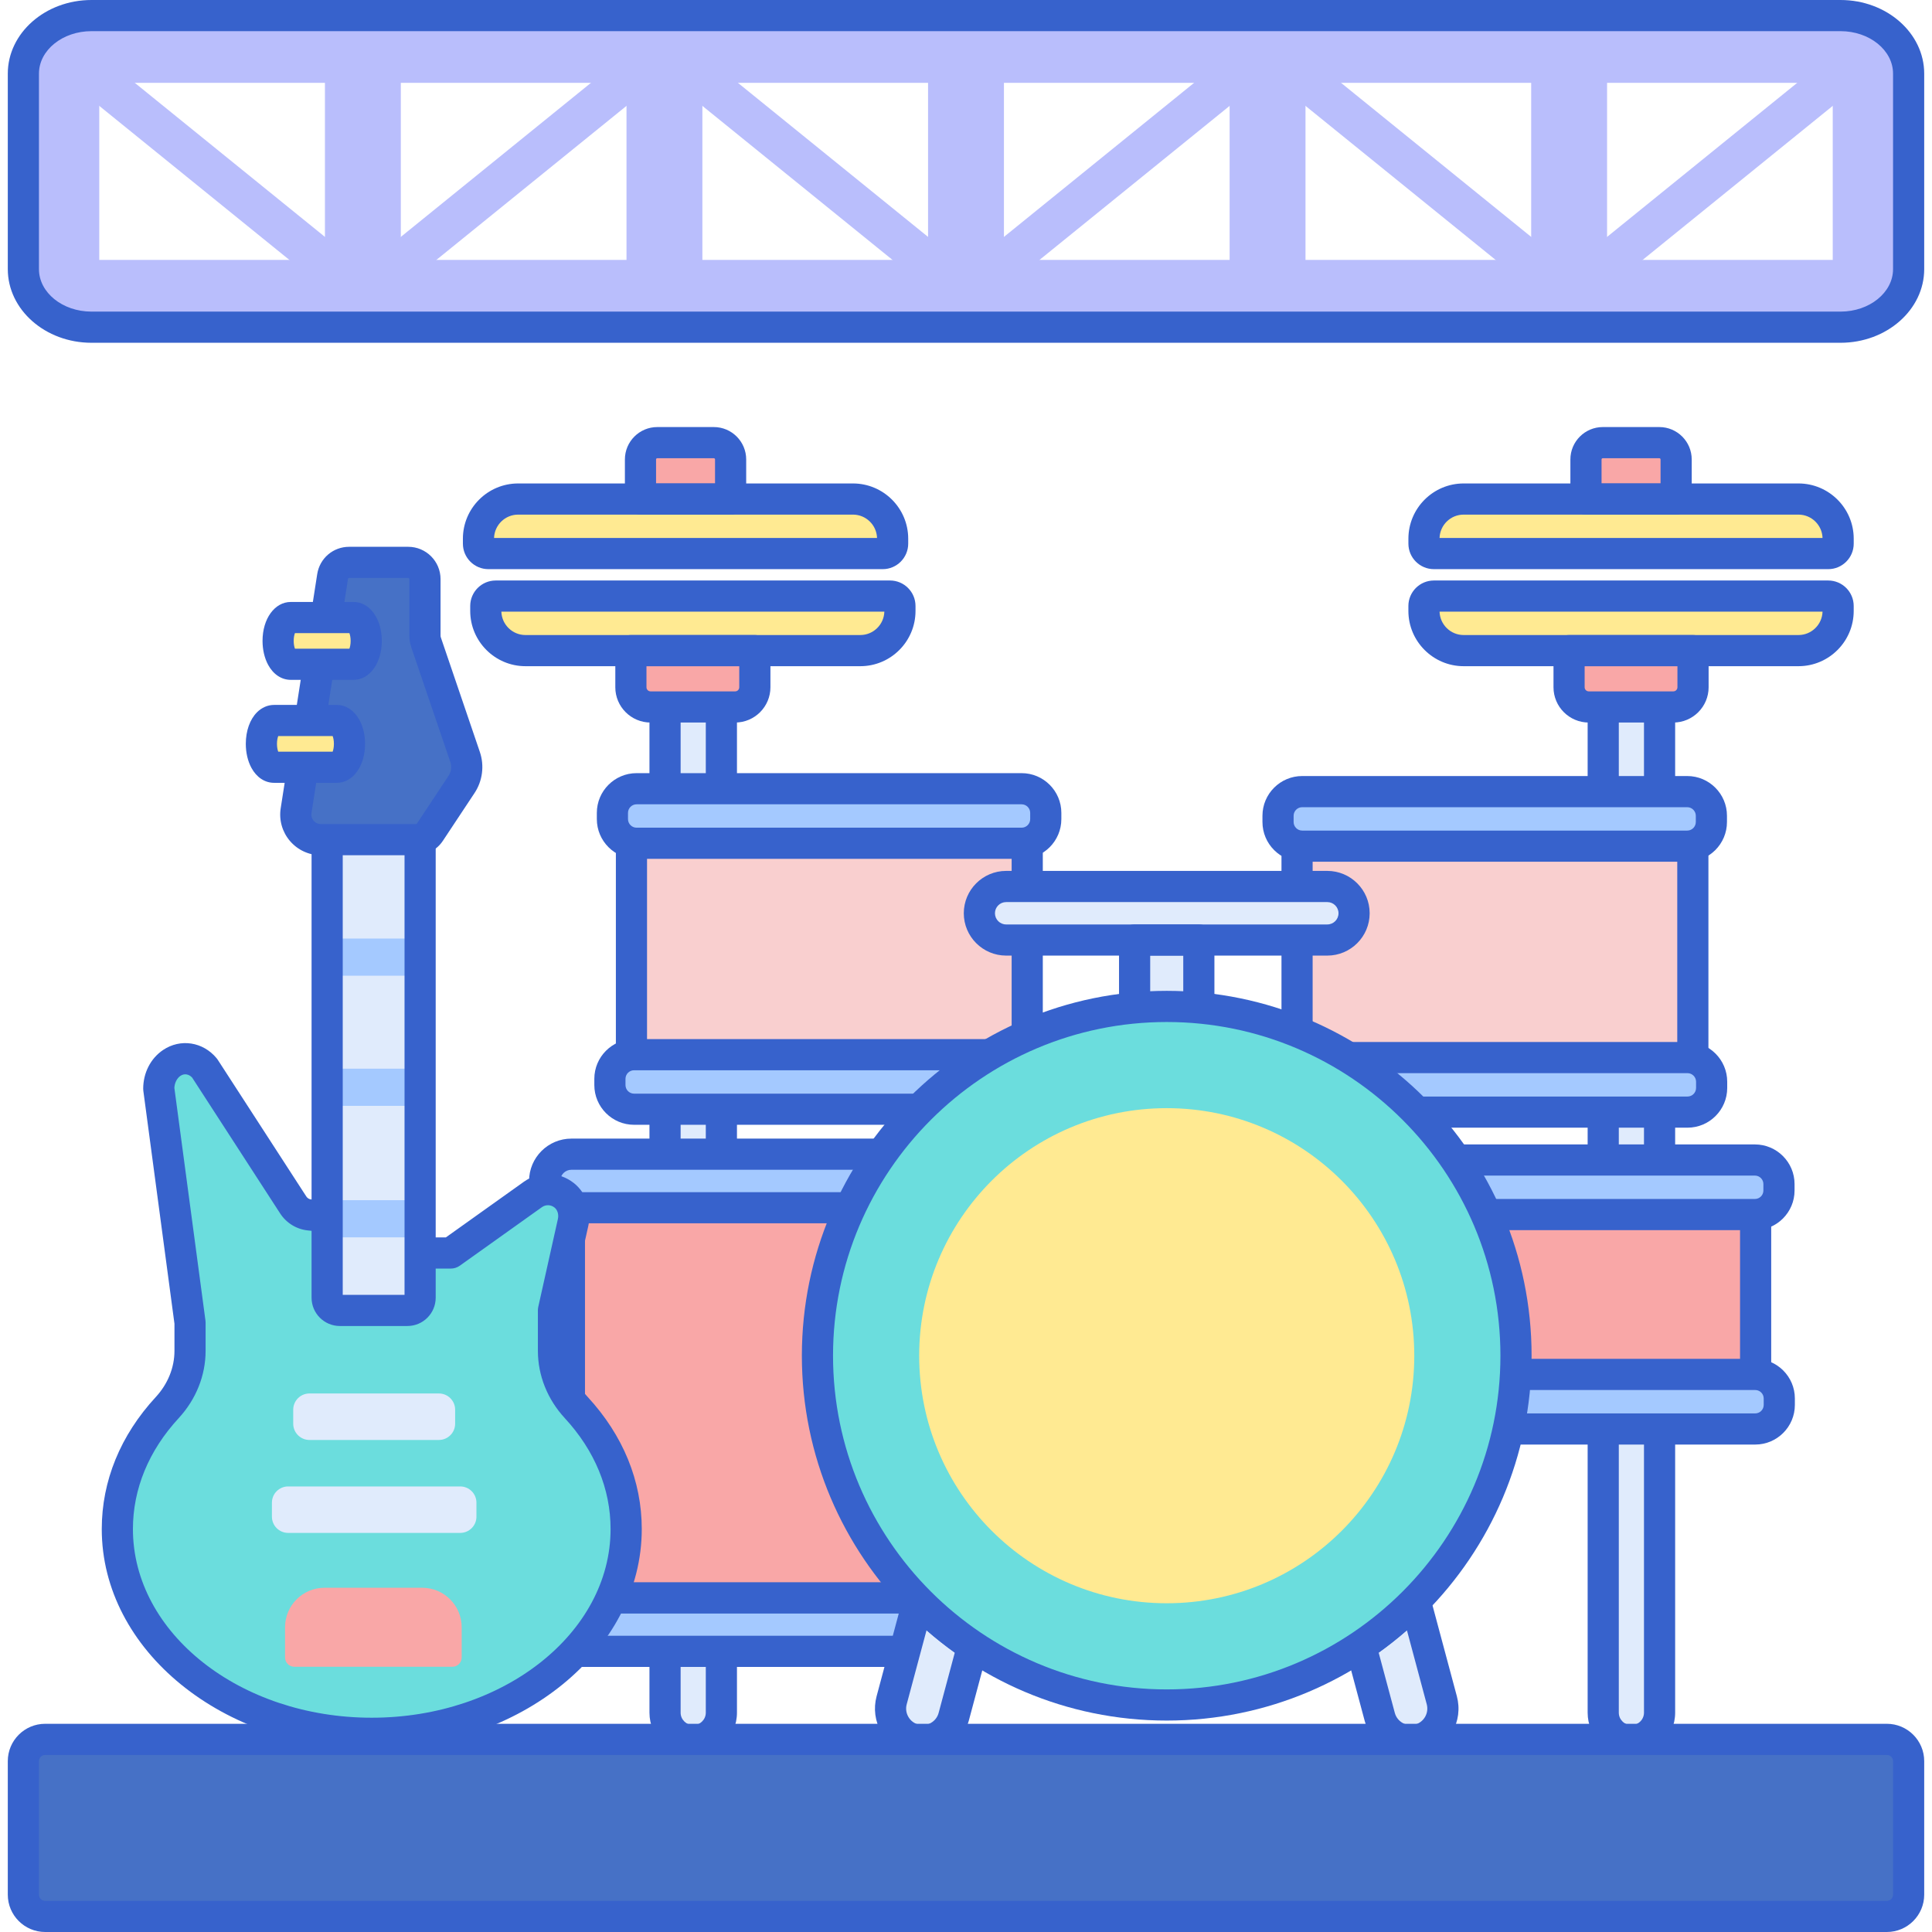 <svg height="496pt" viewBox="-1 0 495 496" width="496pt" xmlns="http://www.w3.org/2000/svg"><path d="m410.094 173.496v266.191c0 3.977 3.238 7.203 7.23 7.203 3.996 0 7.234-3.227 7.234-7.203v-266.188h-14.465zm0 0" fill="#e0ebfc"/><path d="m417.324 450.891c-6.191 0-11.23-5.027-11.23-11.203v-266.191c0-2.207 1.793-4 4-4h14.465c2.211 0 4 1.793 4 4v266.195c0 6.176-5.035 11.199-11.234 11.199zm-3.23-273.395v262.195c0 1.766 1.449 3.199 3.23 3.199 1.785 0 3.234-1.434 3.234-3.199v-262.195zm0 0" fill="#3762cc"/><path d="m428.094 181.496h-21.711c-2.793 0-5.059-2.262-5.059-5.055v-9.41h31.828v9.41c0 2.793-2.266 5.055-5.059 5.055zm0 0" fill="#f9a7a7"/><path d="m460.219 167.031h-85.957c-5.625 0-10.184-4.559-10.184-10.18v-1.273c0-1.406 1.141-2.547 2.547-2.547h101.234c1.406 0 2.543 1.141 2.543 2.547v1.273c0 5.621-4.559 10.18-10.184 10.18zm0 0" fill="#ffea92"/><path d="m409.98 113.637h14.52c2.383 0 4.312 1.93 4.312 4.312v10.152h-23.148v-10.152c0-2.383 1.934-4.312 4.316-4.312zm0 0" fill="#f9a7a7"/><path d="m374.262 128.117h85.957c5.625 0 10.18 4.562 10.18 10.184v1.27c0 1.406-1.137 2.547-2.543 2.547h-101.234c-1.406 0-2.547-1.141-2.547-2.547v-1.27c.004-5.625 4.562-10.184 10.188-10.184zm0 0" fill="#ffea92"/><path d="m428.094 185.496h-21.707c-4.996 0-9.059-4.062-9.059-9.055v-9.41c0-2.207 1.793-4 4-4h31.824c2.211 0 4 1.793 4 4v9.41c0 4.992-4.062 9.055-9.059 9.055zm-22.77-14.465v5.41c0 .582.477 1.055 1.059 1.055h21.711c.582 0 1.055-.473 1.055-1.055v-5.41zm0 0" fill="#3762cc"/><path d="m460.219 171.031h-85.957c-7.82 0-14.188-6.363-14.188-14.184v-1.273c0-3.609 2.941-6.543 6.547-6.543h101.234c3.609 0 6.543 2.938 6.543 6.543v1.273c.004 7.82-6.359 14.184-14.18 14.184zm-92.141-14c.098 3.324 2.832 6 6.184 6h85.957c3.348 0 6.082-2.676 6.18-6zm0 0" fill="#3762cc"/><path d="m428.812 132.102h-23.148c-2.207 0-4-1.793-4-4v-10.152c0-4.582 3.73-8.312 8.316-8.312h14.52c4.586 0 8.312 3.73 8.312 8.312v10.152c0 2.207-1.789 4-4 4zm-19.148-8h15.148v-6.152c0-.172-.141-.312-.312-.312h-14.52c-.176 0-.316.141-.316.312zm0 0" fill="#3762cc"/><path d="m467.855 146.117h-101.23c-3.609 0-6.547-2.934-6.547-6.543v-1.273c0-7.82 6.363-14.184 14.184-14.184h85.957c7.82 0 14.184 6.363 14.184 14.184v1.27c0 3.613-2.938 6.547-6.547 6.547zm-99.777-8h98.32c-.098-3.324-2.832-6-6.18-6h-85.957c-3.352 0-6.086 2.676-6.184 6zm0 0" fill="#3762cc"/><path d="m169.234 173.496v266.191c0 3.977 3.238 7.203 7.234 7.203 3.992 0 7.23-3.227 7.23-7.203v-266.188h-14.465zm0 0" fill="#e0ebfc"/><path d="m176.469 450.891c-6.195 0-11.234-5.027-11.234-11.203v-266.191c0-2.207 1.793-4 4-4h14.465c2.207 0 4 1.793 4 4v266.195c.004 6.176-5.039 11.199-11.23 11.199zm-3.234-273.395v262.195c0 1.766 1.453 3.199 3.234 3.199s3.23-1.434 3.23-3.199v-262.195zm0 0" fill="#3762cc"/><path d="m261.543 275.531h.676v-60.543h-101.609v60.543zm0 0" fill="#f9cfcf"/><path d="m331.496 215.73h101.605v60.543h-101.605zm0 0" fill="#f9cfcf"/><path d="m433.102 280.273h-101.609c-2.207 0-4-1.793-4-4v-60.543c0-2.207 1.793-4 4-4h101.609c2.207 0 4 1.793 4 4v60.543c0 2.207-1.793 4-4 4zm-97.609-8h93.609v-52.543h-93.609zm0 0" fill="#3762cc"/><path d="m292.59 423.953h-147.391c-3.793 0-6.871-3.078-6.871-6.875 0-3.793 3.074-6.871 6.871-6.871h147.391c3.793 0 6.871 3.078 6.871 6.871 0 3.797-3.078 6.875-6.871 6.875zm0 0" fill="#a4c9ff"/><path d="m292.59 427.953h-147.391c-5.992 0-10.871-4.875-10.871-10.871 0-5.996 4.875-10.875 10.871-10.875h147.391c5.996 0 10.871 4.879 10.871 10.875 0 5.992-4.875 10.871-10.871 10.871zm-147.391-13.746c-1.582 0-2.871 1.289-2.871 2.875 0 1.582 1.289 2.871 2.871 2.871h147.391c1.586 0 2.871-1.289 2.871-2.871 0-1.586-1.285-2.875-2.871-2.875zm0 0" fill="#3762cc"/><path d="m144.684 300.27h148.422v109.941h-148.422zm0 0" fill="#f9a7a7"/><path d="m293.105 414.207h-148.422c-2.207 0-4-1.793-4-4v-109.938c0-2.211 1.793-4 4-4h148.422c2.207 0 4 1.789 4 4v109.938c0 2.211-1.793 4-4 4zm-144.422-8h140.422v-101.938h-140.422zm0 0" fill="#3762cc"/><path d="m321.27 310.309h127.949v44.051h-127.949zm0 0" fill="#f9a7a7"/><path d="m449.219 358.363h-127.949c-2.211 0-4-1.793-4-4v-44.055c0-2.207 1.789-4 4-4h127.949c2.207 0 4 1.793 4 4v44.055c0 2.207-1.789 4-4 4zm-123.949-8h119.949v-36.055h-119.949zm0 0" fill="#3762cc"/><path d="m234.234 411.047-6.82 25.465c-1.18 4.395 1.434 8.918 5.828 10.098 4.398 1.176 8.922-1.434 10.102-5.832l4.867-18.168c-5.047-3.379-9.727-7.258-13.977-11.562zm0 0" fill="#e0ebfc"/><path d="m361.828 411.047c-4.25 4.305-8.93 8.184-13.977 11.562l4.867 18.168c1.18 4.398 5.703 7.012 10.098 5.832 4.398-1.18 7.012-5.703 5.832-10.098zm0 0" fill="#e0ebfc"/><path d="m235.398 450.895c-1.062 0-2.133-.141-3.191-.426-3.156-.844-5.801-2.871-7.434-5.703-1.637-2.832-2.07-6.133-1.223-9.293l6.82-25.461c.371-1.383 1.457-2.465 2.84-2.832 1.387-.363 2.867.035 3.871 1.055 4.074 4.129 8.566 7.844 13.355 11.047 1.422.953 2.082 2.707 1.637 4.359l-4.871 18.172c-.844 3.156-2.871 5.801-5.707 7.434-1.879 1.094-3.977 1.648-6.098 1.648zm.969-32.348-5.09 18.996c-.293 1.098-.141 2.242.426 3.223s1.48 1.684 2.578 1.977c1.09.289 2.238.141 3.219-.426.98-.562 1.688-1.48 1.977-2.578l4.141-15.449c-2.504-1.785-4.926-3.707-7.25-5.742zm0 0" fill="#3762cc"/><path d="m360.688 450.891c-5.402 0-10.367-3.613-11.828-9.078l-4.871-18.172c-.441-1.652.215-3.406 1.641-4.359 4.785-3.207 9.277-6.922 13.352-11.047 1.008-1.02 2.492-1.426 3.871-1.055 1.383.367 2.469 1.449 2.84 2.832l6.824 25.461c.848 3.16.414 6.461-1.223 9.293-1.637 2.836-4.277 4.859-7.438 5.707-1.059.281-2.121.418-3.168.418zm-8.242-26.598 4.141 15.449c.605 2.262 2.949 3.609 5.199 3 1.098-.289 2.012-.996 2.578-1.977.566-.98.715-2.125.426-3.219l-5.09-19c-2.324 2.035-4.75 3.957-7.254 5.746zm0 0" fill="#3762cc"/><path d="m262.215 279.531h-101.602c-2.211 0-4-1.793-4-4v-60.543c0-2.207 1.789-4 4-4h101.605c2.207 0 4 1.793 4 4v60.543c-.004 2.207-1.793 4-4.004 4zm-97.602-8h93.605v-52.543h-93.605zm0 0" fill="#3762cc"/><path d="m249.934 234.461c0-3.797 3.074-6.871 6.871-6.871h82.457c3.793 0 6.871 3.074 6.871 6.871 0 3.793-3.078 6.871-6.871 6.871h-82.457c-3.793-.004-6.871-3.078-6.871-6.871zm0 0" fill="#e0ebfc"/><path d="m298.031 262.379c2.781 0 5.527.145 8.246.391v-21.441h-16.492v21.441c2.719-.246 5.465-.391 8.246-.391zm0 0" fill="#e0ebfc"/><path d="m339.262 245.328h-82.457c-5.996 0-10.871-4.875-10.871-10.871 0-5.996 4.875-10.871 10.871-10.871h82.457c5.992 0 10.871 4.875 10.871 10.871 0 5.996-4.879 10.871-10.871 10.871zm-82.457-13.738c-1.586 0-2.871 1.285-2.871 2.871 0 1.582 1.285 2.871 2.871 2.871h82.457c1.582 0 2.871-1.289 2.871-2.871 0-1.586-1.289-2.871-2.871-2.871zm0 0" fill="#3762cc"/><path d="m306.277 266.773c-.121 0-.242-.008-.363-.016-5.543-.512-10.219-.512-15.766 0-1.117.094-2.227-.277-3.059-1.031-.828-.758-1.301-1.832-1.301-2.957v-21.441c0-2.207 1.789-4 4-4h16.488c2.207 0 4 1.793 4 4v21.441c0 1.125-.473 2.199-1.301 2.957-.742.672-1.703 1.047-2.699 1.047zm-8.246-8.395c1.398 0 2.809.031 4.246.102v-13.152h-8.488v13.152c1.434-.07 2.844-.102 4.242-.102zm0 0" fill="#3762cc"/><path d="m431.723 285.508h-98.848c-3.426 0-6.203-2.777-6.203-6.203v-1.594c0-3.426 2.777-6.203 6.203-6.203h98.848c3.426 0 6.203 2.777 6.203 6.203v1.594c0 3.426-2.777 6.203-6.203 6.203zm0 0" fill="#a4c9ff"/><path d="m431.723 289.508h-98.848c-5.629 0-10.203-4.574-10.203-10.203v-1.594c0-5.625 4.574-10.203 10.203-10.203h98.848c5.625 0 10.203 4.574 10.203 10.203v1.594c0 5.629-4.574 10.203-10.203 10.203zm-98.848-14c-1.215 0-2.203.988-2.203 2.203v1.594c0 1.215.988 2.207 2.203 2.207h98.848c1.215 0 2.207-.988 2.207-2.207v-1.594c0-1.215-.988-2.203-2.207-2.203zm0 0" fill="#3762cc"/><path d="m260.133 284.766h-98.848c-3.426 0-6.207-2.777-6.207-6.203v-1.594c0-3.426 2.781-6.203 6.207-6.203h98.848c3.426 0 6.203 2.777 6.203 6.203v1.594c0 3.426-2.777 6.203-6.203 6.203zm0 0" fill="#a4c9ff"/><path d="m260.133 288.766h-98.848c-5.625 0-10.203-4.574-10.203-10.203v-1.594c0-5.625 4.574-10.203 10.203-10.203h98.848c5.629 0 10.207 4.574 10.207 10.203v1.594c-.004 5.629-4.578 10.203-10.207 10.203zm-98.848-14c-1.215 0-2.203.988-2.203 2.203v1.594c0 1.215.988 2.207 2.203 2.207h98.848c1.215 0 2.207-.988 2.207-2.207v-1.594c0-1.211-.988-2.203-2.207-2.203zm0 0" fill="#3762cc"/><path d="m292.59 310.059h-147.391c-3.793 0-6.871-3.078-6.871-6.871 0-3.797 3.074-6.875 6.871-6.875h147.391c3.793 0 6.871 3.078 6.871 6.875 0 3.793-3.078 6.871-6.871 6.871zm0 0" fill="#a4c9ff"/><path d="m292.59 314.055h-147.391c-5.992 0-10.871-4.875-10.871-10.871s4.875-10.871 10.871-10.871h147.391c5.996 0 10.871 4.875 10.871 10.871s-4.875 10.871-10.871 10.871zm-147.391-13.742c-1.582 0-2.871 1.289-2.871 2.875 0 1.582 1.289 2.871 2.871 2.871h147.391c1.586 0 2.871-1.289 2.871-2.871 0-1.586-1.285-2.875-2.871-2.875zm0 0" fill="#3762cc"/><path d="m449.121 366.859h-127.754c-3.41 0-6.172-2.766-6.172-6.172v-1.656c0-3.41 2.762-6.172 6.172-6.172h127.754c3.41 0 6.172 2.762 6.172 6.172v1.656c0 3.406-2.762 6.172-6.172 6.172zm0 0" fill="#a4c9ff"/><path d="m449.121 370.859h-127.75c-5.609 0-10.176-4.562-10.176-10.172v-1.656c0-5.609 4.566-10.172 10.176-10.172h127.75c5.609 0 10.172 4.562 10.172 10.172v1.656c0 5.605-4.566 10.172-10.172 10.172zm-127.75-14c-1.199 0-2.176.973-2.176 2.172v1.656c0 1.195.977 2.172 2.176 2.172h127.75c1.199 0 2.172-.977 2.172-2.172v-1.656c0-1.199-.973-2.172-2.172-2.172zm0 0" fill="#3762cc"/><path d="m449.043 311.812h-127.754c-3.41 0-6.172-2.766-6.172-6.172v-1.656c0-3.41 2.766-6.172 6.172-6.172h127.754c3.41 0 6.172 2.762 6.172 6.172v1.656c0 3.406-2.762 6.172-6.172 6.172zm0 0" fill="#a4c9ff"/><path d="m449.043 315.809h-127.754c-5.609 0-10.172-4.562-10.172-10.172v-1.652c0-5.609 4.562-10.176 10.172-10.176h127.754c5.609 0 10.172 4.566 10.172 10.176v1.652c0 5.609-4.562 10.172-10.172 10.172zm-127.75-14c-1.199 0-2.176.977-2.176 2.176v1.652c0 1.199.977 2.172 2.176 2.172h127.75c1.199 0 2.172-.973 2.172-2.172v-1.652c0-1.199-.973-2.176-2.172-2.176zm0 0" fill="#3762cc"/><path d="m387.703 348.051c0 49.523-40.148 89.668-89.672 89.668s-89.668-40.145-89.668-89.668c0-49.523 40.145-89.672 89.668-89.672s89.672 40.148 89.672 89.672zm0 0" fill="#6bdddd"/><path d="m361.586 348.051c0 35.098-28.457 63.551-63.555 63.551s-63.551-28.453-63.551-63.551c0-35.098 28.453-63.555 63.551-63.555s63.555 28.457 63.555 63.555zm0 0" fill="#ffea92"/><path d="m298.031 441.719c-51.648 0-93.668-42.02-93.668-93.672 0-51.648 42.02-93.668 93.668-93.668 51.652 0 93.672 42.02 93.672 93.668 0 51.652-42.02 93.672-93.672 93.672zm0-179.34c-47.238 0-85.668 38.43-85.668 85.668 0 47.242 38.43 85.672 85.668 85.672 47.242 0 85.672-38.43 85.672-85.672 0-47.238-38.43-85.668-85.672-85.668zm0 0" fill="#3762cc"/><path d="m431.66 217.23h-98.848c-3.426 0-6.203-2.777-6.203-6.203v-1.594c0-3.426 2.777-6.203 6.203-6.203h98.848c3.426 0 6.203 2.777 6.203 6.203v1.594c0 3.426-2.777 6.203-6.203 6.203zm0 0" fill="#a4c9ff"/><path d="m431.66 221.23h-98.848c-5.625 0-10.203-4.574-10.203-10.203v-1.594c0-5.625 4.574-10.203 10.203-10.203h98.848c5.625 0 10.203 4.574 10.203 10.203v1.594c0 5.629-4.574 10.203-10.203 10.203zm-98.848-14c-1.215 0-2.203.988-2.203 2.207v1.594c0 1.211.988 2.203 2.203 2.203h98.848c1.215 0 2.203-.988 2.203-2.203v-1.594c0-1.215-.988-2.207-2.203-2.207zm0 0" fill="#3762cc"/><path d="m260.777 216.488h-98.848c-3.426 0-6.203-2.777-6.203-6.203v-1.594c0-3.426 2.777-6.203 6.203-6.203h98.848c3.426 0 6.203 2.777 6.203 6.203v1.594c0 3.43-2.777 6.203-6.203 6.203zm0 0" fill="#a4c9ff"/><path d="m260.777 220.488h-98.848c-5.625 0-10.203-4.574-10.203-10.203v-1.594c0-5.625 4.574-10.203 10.203-10.203h98.848c5.625 0 10.203 4.574 10.203 10.203v1.594c0 5.629-4.578 10.203-10.203 10.203zm-98.848-14c-1.215 0-2.203.988-2.203 2.207v1.594c0 1.215.988 2.203 2.203 2.203h98.848c1.215 0 2.203-.988 2.203-2.203v-1.594c0-1.215-.988-2.207-2.203-2.207zm0 0" fill="#3762cc"/><path d="m187.719 181.496h-22.676c-2.527 0-4.574-2.047-4.574-4.57v-7.262h31.824v7.262c0 2.523-2.047 4.57-4.574 4.57zm0 0" fill="#f9a7a7"/><path d="m219.359 167.031h-85.957c-5.625 0-10.184-4.559-10.184-10.18v-1.273c0-1.406 1.141-2.547 2.547-2.547h101.234c1.406 0 2.547 1.141 2.547 2.547v1.273c-.004 5.621-4.562 10.18-10.188 10.18zm0 0" fill="#ffea92"/><path d="m167.238 113.637h14.523c2.379 0 4.309 1.93 4.309 4.312v10.152h-23.141v-10.152c0-2.383 1.93-4.312 4.309-4.312zm0 0" fill="#f9a7a7"/><path d="m131.52 128.117h85.957c5.625 0 10.184 4.562 10.184 10.184v1.27c0 1.406-1.141 2.547-2.547 2.547h-101.23c-1.406 0-2.543-1.141-2.543-2.547v-1.27c0-5.625 4.555-10.184 10.18-10.184zm0 0" fill="#ffea92"/><path d="m187.234 185.496h-21.707c-4.996 0-9.059-4.062-9.059-9.055v-9.41c0-2.207 1.793-4 4-4h31.824c2.211 0 4 1.793 4 4v9.41c0 4.992-4.062 9.055-9.059 9.055zm-22.766-14.465v5.41c0 .582.473 1.055 1.055 1.055h21.711c.582 0 1.055-.473 1.055-1.055v-5.41zm0 0" fill="#3762cc"/><path d="m219.363 171.031h-85.961c-7.82 0-14.184-6.363-14.184-14.184v-1.273c0-3.609 2.938-6.543 6.547-6.543h101.23c3.609 0 6.543 2.938 6.543 6.543v1.273c.004 7.82-6.355 14.184-14.176 14.184zm-92.145-14c.098 3.324 2.836 6 6.184 6h85.957c3.348 0 6.082-2.676 6.18-6zm0 0" fill="#3762cc"/><path d="m186.07 132.102h-23.141c-2.211 0-4-1.793-4-4v-10.152c0-4.582 3.727-8.312 8.309-8.312h14.523c4.582 0 8.309 3.73 8.309 8.312v10.152c0 2.207-1.789 4-4 4zm-19.141-8h15.141v-6.152c0-.172-.137-.312-.309-.312h-14.523c-.172 0-.309.141-.309.312zm0 0" fill="#3762cc"/><path d="m225.117 146.117h-101.234c-3.609 0-6.543-2.934-6.543-6.543v-1.273c0-7.82 6.363-14.184 14.184-14.184h85.957c7.82 0 14.184 6.363 14.184 14.184v1.27c-.004 3.613-2.938 6.547-6.547 6.547zm-99.777-8h98.32c-.098-3.324-2.836-6-6.184-6h-85.953c-3.348 0-6.086 2.676-6.184 6zm0 0" fill="#3762cc"/><path d="m146.445 361.367c-3.805-4.121-5.852-9.266-5.852-14.562v-10.406l5.043-22.586c.57-2.555-.238-5.312-2.293-6.938-2.395-1.895-5.66-1.914-8.043-.215l-21.066 15.023h-8.293v-8.66h-16.566v.07l-11.402-1.176c-1.719-.18-3.262-1.125-4.203-2.57l-22.742-35.109c-2.188-2.633-5.699-3.191-8.441-1.344-2.062 1.391-3.328 3.91-3.328 6.633l8.027 60.051v7.234c0 5.293-2.051 10.441-5.852 14.562-8.047 8.715-12.809 19.5-12.809 31.18 0 28.961 29.242 52.441 65.312 52.441 36.074 0 65.316-23.477 65.316-52.441 0-11.688-4.766-22.469-12.809-31.188zm0 0" fill="#6bdddd"/><path d="m93.938 448.988c-38.219 0-69.312-25.316-69.312-56.441 0-12.344 4.797-24.066 13.871-33.891 3.09-3.348 4.793-7.555 4.793-11.852v-6.965l-7.992-59.789c-.023-.176-.035-.352-.035-.527 0-4.082 1.902-7.801 5.094-9.953 4.457-3.004 10.246-2.121 13.754 2.109.102.121.195.25.281.379l22.742 35.105c.281.438.738.715 1.25.77l10.672 1.102c.105-.008.215-.012.324-.012h16.566c2.207 0 4 1.789 4 4v4.656h3.016l20.023-14.281c3.902-2.789 9.066-2.652 12.844.332 3.18 2.516 4.637 6.816 3.715 10.953l-4.949 22.156v9.965c0 4.293 1.703 8.5 4.793 11.848 9.07 9.828 13.871 21.547 13.871 33.895-.004 31.125-31.102 56.441-69.32 56.441zm-50.672-169.691 7.984 59.746c.023.176.035.352.035.531v7.23c0 6.312-2.457 12.449-6.91 17.277-7.688 8.324-11.75 18.168-11.75 28.465 0 26.711 27.504 48.441 61.312 48.441s61.316-21.727 61.316-48.441c0-10.297-4.062-20.141-11.75-28.465-4.457-4.828-6.91-10.965-6.91-17.277v-10.406c0-.293.031-.586.094-.871l5.043-22.586c.254-1.141-.094-2.32-.871-2.934-.953-.754-2.258-.793-3.234-.094l-21.066 15.02c-.676.484-1.488.746-2.32.746h-8.293c-2.211 0-4-1.793-4-4v-4.656h-11.879c-.359.066-.727.086-1.098.043l-11.406-1.176c-2.938-.301-5.539-1.898-7.148-4.379l-22.586-34.867c-.863-.926-2.027-1.102-3.004-.441-.898.609-1.5 1.809-1.559 3.094zm0 0" fill="#3762cc"/><path d="m98.426 188.781h-15.938v144.383c0 1.797 1.457 3.254 3.254 3.254h17.359c1.797 0 3.254-1.457 3.254-3.254v-144.383zm0 0" fill="#e0ebfc"/><path d="m82.488 207.535h23.867v9.547h-23.867zm0 0" fill="#a4c9ff"/><path d="m82.488 240.949h23.867v9.543h-23.867zm0 0" fill="#a4c9ff"/><path d="m82.488 274.363h23.867v9.543h-23.867zm0 0" fill="#a4c9ff"/><path d="m82.488 308.121h23.867v9.543h-23.867zm0 0" fill="#a4c9ff"/><path d="m114.637 427.906h-40.574c-1.316 0-2.383-1.066-2.383-2.383v-7.758c0-5.602 4.539-10.145 10.141-10.145h25.062c5.602 0 10.145 4.543 10.145 10.145v7.758c-.004 1.316-1.07 2.383-2.391 2.383zm0 0" fill="#f9a7a7"/><path d="m116.645 393.543h-44.164c-2.301 0-4.172-1.867-4.172-4.172v-3.59c0-2.305 1.871-4.172 4.172-4.172h44.164c2.305 0 4.172 1.867 4.172 4.172v3.59c0 2.305-1.867 4.172-4.172 4.172zm0 0" fill="#e0ebfc"/><path d="m111.176 369.68h-33.227c-2.305 0-4.172-1.871-4.172-4.172v-3.594c0-2.301 1.867-4.172 4.172-4.172h33.227c2.301 0 4.172 1.871 4.172 4.172v3.594c0 2.301-1.871 4.172-4.172 4.172zm0 0" fill="#e0ebfc"/><path d="m103.102 340.422h-17.359c-4 0-7.254-3.258-7.254-7.258v-143.633c0-2.211 1.793-4 4-4h22.801c1.203-.309 2.508-.047 3.48.707.977.758 1.586 1.918 1.586 3.156v143.77c0 4-3.254 7.258-7.254 7.258zm-16.613-8h15.867v-138.891h-15.867zm0 0" fill="#3762cc"/><path d="m117.91 194.348-10.023-29.434c-.191-.559-.285-1.141-.285-1.73v-14.504c0-2.375-1.926-4.297-4.297-4.297h-15.168c-2.117 0-3.918 1.543-4.246 3.633l-9.371 60.113c-.609 3.91 2.414 7.438 6.367 7.438h24.406c1.441 0 2.785-.723 3.582-1.926l8.133-12.273c1.367-2.07 1.703-4.664.902-7.02zm0 0" fill="#4671c6"/><path d="m105.293 219.566h-24.41c-3.055 0-5.945-1.332-7.934-3.652-1.988-2.32-2.859-5.383-2.387-8.402l9.375-60.113c.633-4.066 4.082-7.02 8.195-7.02h15.172c4.574 0 8.297 3.723 8.297 8.297v14.504c0 .152.023.301.07.441l10.023 29.434c1.195 3.504.688 7.438-1.359 10.523l-8.129 12.273c-1.539 2.328-4.125 3.715-6.914 3.715zm-17.16-71.188c-.148 0-.27.105-.293.254l-9.375 60.113c-.152.965.289 1.645.559 1.965.273.32.875.855 1.855.855h24.41c.098 0 .191-.047.246-.129l8.129-12.277c.684-1.035.855-2.352.457-3.523h-.004l-10.023-29.438c-.328-.973-.496-1.988-.496-3.02v-14.504c0-.164-.133-.297-.297-.297zm0 0" fill="#3762cc"/><path d="m70.855 168.781c-.59-1.086-.957-2.586-.957-4.242 0-3.316 1.457-6 3.254-6h16.113c1.793 0 3.254 2.684 3.254 6 0 3.312-1.457 6-3.254 6h-16.113c-.895 0-1.711-.672-2.297-1.758zm0 0" fill="#ffea92"/><path d="m66.559 195.215c-.59-1.086-.953-2.586-.953-4.242 0-3.312 1.457-6 3.254-6h16.109c1.797 0 3.254 2.688 3.254 6 0 3.316-1.457 6-3.254 6h-16.109c-.898 0-1.715-.672-2.301-1.758zm0 0" fill="#ffea92"/><path d="m89.266 174.539h-16.113c-2.367 0-4.484-1.402-5.812-3.848 0-.004 0-.004 0-.004-.93-1.711-1.441-3.895-1.441-6.148 0-5.703 3.121-10 7.258-10h16.109c4.133 0 7.254 4.297 7.254 10 0 5.699-3.121 10-7.254 10zm-15.047-8h13.98c.156-.414.32-1.082.32-2 0-.918-.168-1.59-.32-2h-13.98c-.152.41-.32 1.082-.32 2 0 .844.148 1.535.32 2zm0 0" fill="#3762cc"/><path d="m84.969 200.973h-16.109c-2.375 0-4.492-1.402-5.816-3.852-.93-1.707-1.438-3.891-1.438-6.148 0-3.324 1.047-6.281 2.875-8.109 1.223-1.219 2.777-1.891 4.375-1.891h16.113c4.137 0 7.254 4.301 7.254 10 0 5.703-3.117 10-7.254 10zm-14.812-7.527h.023zm-.23-.473h13.977c.156-.41.32-1.082.32-2 0-.918-.164-1.586-.32-2h-13.977c-.156.414-.32 1.082-.32 2 0 .844.148 1.539.32 2zm-1.066-4h.004zm0 0" fill="#3762cc"/><path d="m482.91 492h-472.82c-3.086 0-5.59-2.504-5.59-5.59v-34.273c0-3.086 2.504-5.59 5.59-5.59h472.824c3.086 0 5.59 2.504 5.59 5.59v34.273c-.004 3.086-2.508 5.59-5.594 5.59zm0 0" fill="#4671c6"/><path d="m482.91 496h-472.82c-5.289 0-9.59-4.301-9.59-9.59v-34.273c0-5.289 4.301-9.59 9.59-9.59h472.82c5.289 0 9.59 4.301 9.59 9.59v34.273c0 5.289-4.301 9.59-9.59 9.59zm-472.82-45.453c-.879 0-1.59.715-1.59 1.59v34.273c0 .879.711 1.59 1.59 1.59h472.82c.879 0 1.59-.711 1.59-1.59v-34.273c0-.875-.711-1.59-1.59-1.59zm0 0" fill="#3762cc"/><g fill="#b9befc"><path d="m85.922 64.059-57.746-46.785h-8.191v6.668l57.742 46.785h8.195zm0 0"/><path d="m105.594 70.727 57.746-46.785v-6.668h-8.195l-57.742 46.785v6.668zm0 0"/><path d="m174.82 17.273v6.668l57.746 46.785h8.191v-6.668l-57.742-46.785zm0 0"/><path d="m260.434 70.727 57.746-46.785v-6.668h-8.195l-57.742 46.785v6.668zm0 0"/><path d="m329.66 17.273v6.668l57.746 46.785h8.191v-6.668l-57.742-46.785zm0 0"/><path d="m473.016 17.273h-8.191l-57.742 46.785v6.668h8.191l57.742-46.785zm0 0"/><path d="m471.016 4h-449.031c-9.641 0-17.484 6.691-17.484 14.91v50.18c0 8.219 7.844 14.91 17.484 14.91h449.031c9.641 0 17.484-6.691 17.484-14.91v-50.18c0-8.219-7.844-14.91-17.484-14.91zm-2 17.273v45.453h-57.934v-45.453zm-77.418 0v45.453h-57.938v-45.453zm-77.418 0v45.453h-57.938v-45.453zm-77.422 0v45.453h-57.938v-45.453zm-77.418 0v45.453h-57.938v-45.453zm-77.418 0v45.453h-57.938v-45.453zm0 0"/></g><path d="m471.016 88h-449.031c-11.848 0-21.484-8.48-21.484-18.91v-50.18c0-10.43 9.637-18.91 21.484-18.91h449.031c11.848 0 21.484 8.48 21.484 18.91v50.18c0 10.43-9.637 18.91-21.484 18.91zm-449.031-80c-7.438 0-13.484 4.895-13.484 10.91v50.18c0 6.016 6.047 10.91 13.484 10.91h449.031c7.438 0 13.484-4.895 13.484-10.91v-50.18c0-6.016-6.047-10.91-13.484-10.91zm0 0" fill="#3762cc"/></svg>